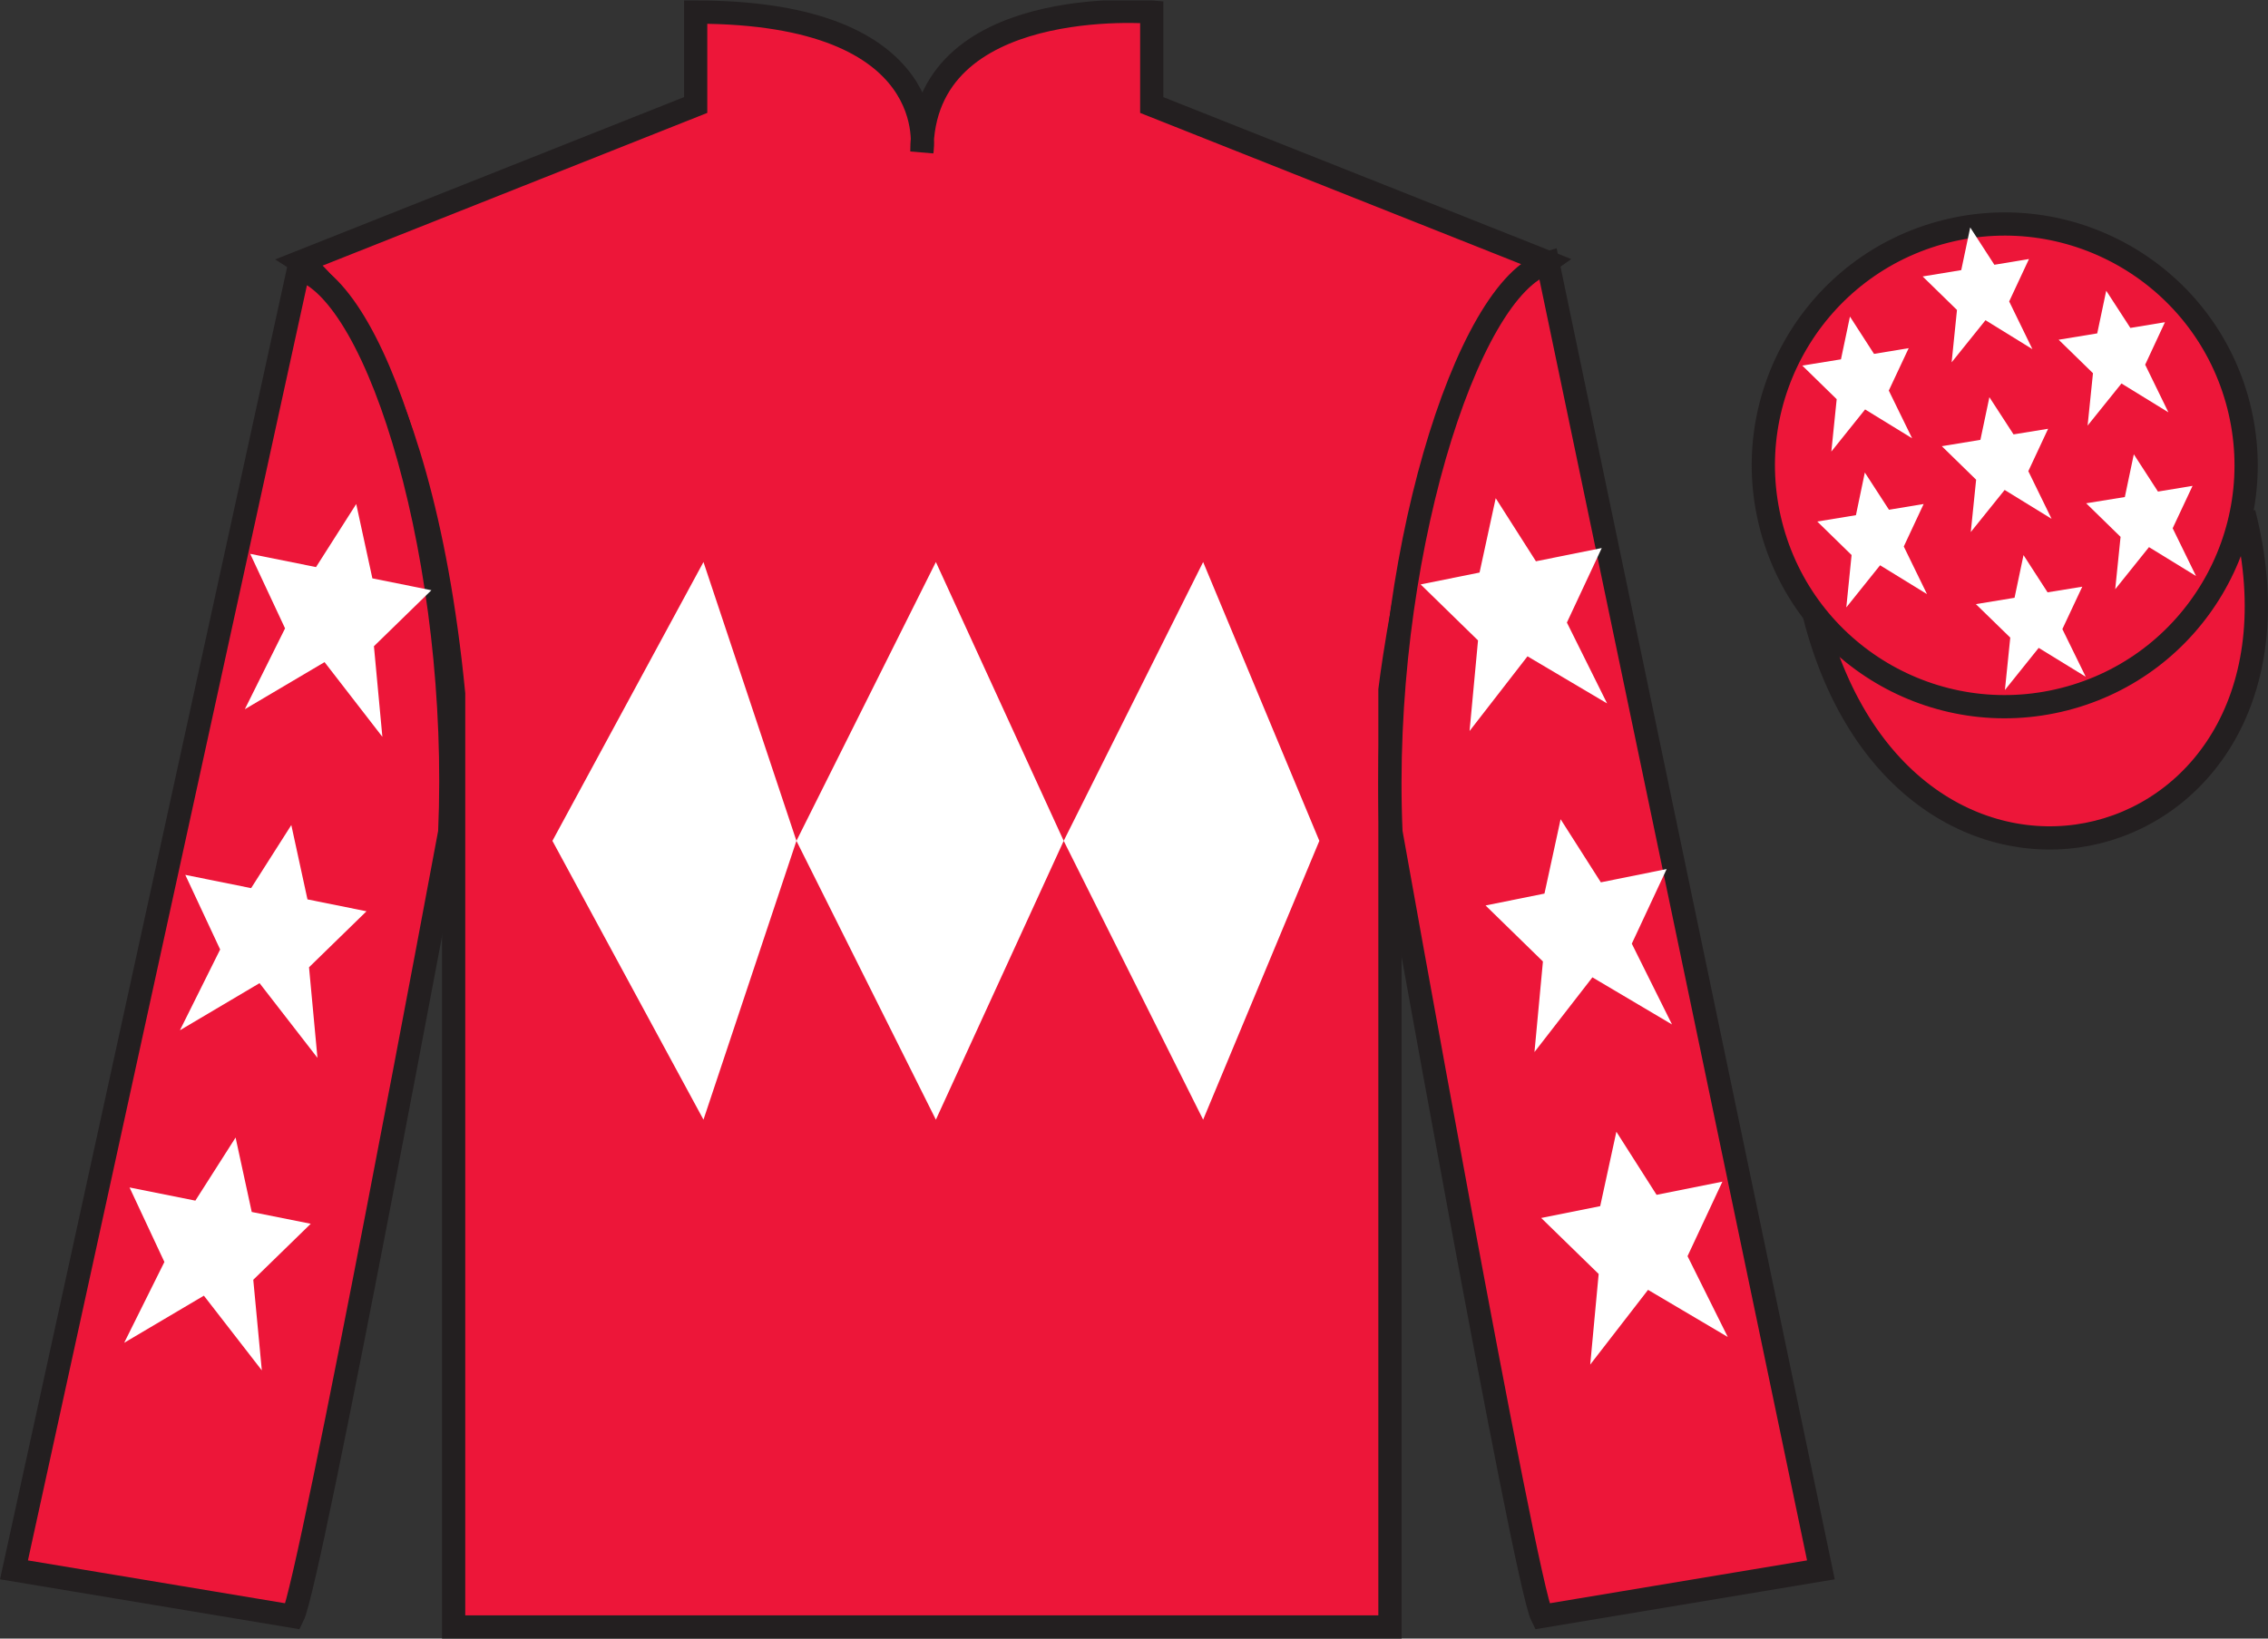<?xml version="1.0" encoding="UTF-8"?>
<svg xmlns="http://www.w3.org/2000/svg" xmlns:xlink="http://www.w3.org/1999/xlink" width="97.59pt" height="70.52pt" viewBox="0 0 97.59 70.52" version="1.1">
<rect x="0" y="0" width="97.59" height="70.52" fill="#333333" stroke="none"/>
<defs>
<clipPath id="clip1">
  <path d="M 0 70.52 L 97.59 70.52 L 97.59 0.02 L 0 0.02 L 0 70.52 Z M 0 70.52 "/>
</clipPath>
</defs>
<g id="surface0">
<g clip-path="url(#clip1)" clip-rule="nonzero">
<path style=" stroke:none;fill-rule:nonzero;fill:rgb(92.863%,8.783%,22.277%);fill-opacity:1;" d="M 12.934 11.27 C 12.934 11.27 18.02 14.52 19.52 29.855 C 19.52 29.855 19.52 44.855 19.52 70.02 L 59.809 70.02 L 59.809 29.688 C 59.809 29.688 61.602 14.688 66.559 11.27 L 49.559 4.52 L 49.559 0.52 C 49.559 0.52 39.668 -0.312 39.668 6.52 C 39.668 6.52 40.684 0.52 29.934 0.52 L 29.934 4.52 L 12.934 11.27 "/>
<path style="fill:none;stroke-width:10;stroke-linecap:butt;stroke-linejoin:miter;stroke:rgb(13.73%,12.16%,12.549%);stroke-opacity:1;stroke-miterlimit:4;" d="M 129.336 592.505 C 129.336 592.505 180.195 560.005 195.195 406.645 C 195.195 406.645 195.195 256.645 195.195 5.005 L 598.086 5.005 L 598.086 408.325 C 598.086 408.325 616.016 558.325 665.586 592.505 L 495.586 660.005 L 495.586 700.005 C 495.586 700.005 396.68 708.325 396.68 640.005 C 396.68 640.005 406.836 700.005 299.336 700.005 L 299.336 660.005 L 129.336 592.505 Z M 129.336 592.505 " transform="matrix(0.1,0,0,-0.1,0,70.52)"/>
<path style=" stroke:none;fill-rule:nonzero;fill:rgb(92.863%,8.783%,22.277%);fill-opacity:1;" d="M 12.602 69.562 C 13.352 68.062 19.352 35.812 19.352 35.812 C 19.852 24.312 16.352 12.562 12.852 11.562 L 0.602 67.562 L 12.602 69.562 "/>
<path style="fill:none;stroke-width:10;stroke-linecap:butt;stroke-linejoin:miter;stroke:rgb(13.73%,12.16%,12.549%);stroke-opacity:1;stroke-miterlimit:4;" d="M 126.016 9.575 C 133.516 24.575 193.516 347.075 193.516 347.075 C 198.516 462.075 163.516 579.575 128.516 589.575 L 6.016 29.575 L 126.016 9.575 Z M 126.016 9.575 " transform="matrix(0.1,0,0,-0.1,0,70.52)"/>
<path style=" stroke:none;fill-rule:nonzero;fill:rgb(92.863%,8.783%,22.277%);fill-opacity:1;" d="M 78.352 67.562 L 66.602 11.312 C 63.102 12.312 59.352 24.312 59.852 35.812 C 59.852 35.812 65.602 68.062 66.352 69.562 L 78.352 67.562 "/>
<path style="fill:none;stroke-width:10;stroke-linecap:butt;stroke-linejoin:miter;stroke:rgb(13.73%,12.16%,12.549%);stroke-opacity:1;stroke-miterlimit:4;" d="M 783.516 29.575 L 666.016 592.075 C 631.016 582.075 593.516 462.075 598.516 347.075 C 598.516 347.075 656.016 24.575 663.516 9.575 L 783.516 29.575 Z M 783.516 29.575 " transform="matrix(0.1,0,0,-0.1,0,70.52)"/>
<path style="fill-rule:nonzero;fill:rgb(92.863%,8.783%,22.277%);fill-opacity:1;stroke-width:10;stroke-linecap:butt;stroke-linejoin:miter;stroke:rgb(13.73%,12.16%,12.549%);stroke-opacity:1;stroke-miterlimit:4;" d="M 780.703 440.473 C 820.391 284.848 1004.336 332.427 965.547 484.458 " transform="matrix(0.1,0,0,-0.1,0,70.52)"/>
<path style=" stroke:none;fill-rule:nonzero;fill:rgb(92.863%,8.783%,22.277%);fill-opacity:1;" d="M 88.828 30.09 C 94.387 28.672 97.742 23.016 96.324 17.457 C 94.906 11.902 89.25 8.547 83.691 9.965 C 78.137 11.383 74.781 17.035 76.199 22.594 C 77.617 28.152 83.27 31.508 88.828 30.09 "/>
<path style="fill:none;stroke-width:10;stroke-linecap:butt;stroke-linejoin:miter;stroke:rgb(13.73%,12.16%,12.549%);stroke-opacity:1;stroke-miterlimit:4;" d="M 888.281 404.302 C 943.867 418.481 977.422 475.044 963.242 530.63 C 949.062 586.177 892.5 619.731 836.914 605.552 C 781.367 591.372 747.812 534.848 761.992 479.262 C 776.172 423.677 832.695 390.122 888.281 404.302 Z M 888.281 404.302 " transform="matrix(0.1,0,0,-0.1,0,70.52)"/>
<path style=" stroke:none;fill-rule:nonzero;fill:rgb(100%,100%,100%);fill-opacity:1;" d="M 23.77 36.188 L 30.27 24.188 L 34.27 36.188 L 40.27 24.188 L 45.77 36.188 L 51.77 24.188 L 56.77 36.188 L 51.77 48.188 L 45.77 36.188 L 40.27 48.188 L 34.27 36.188 L 30.27 48.188 L 23.77 36.188 "/>
<path style=" stroke:none;fill-rule:nonzero;fill:rgb(100%,100%,100%);fill-opacity:1;" d="M 12.535 35.508 L 10.805 38.223 L 7.973 37.652 L 9.473 40.863 L 7.742 44.34 L 11.168 42.312 L 13.66 45.527 L 13.297 41.629 L 15.77 39.219 L 13.23 38.707 L 12.535 35.508 "/>
<path style=" stroke:none;fill-rule:nonzero;fill:rgb(100%,100%,100%);fill-opacity:1;" d="M 10.137 48.957 L 8.406 51.672 L 5.574 51.105 L 7.074 54.312 L 5.344 57.789 L 8.773 55.762 L 11.266 58.977 L 10.898 55.078 L 13.371 52.668 L 10.832 52.16 L 10.137 48.957 "/>
<path style=" stroke:none;fill-rule:nonzero;fill:rgb(100%,100%,100%);fill-opacity:1;" d="M 15.328 21.691 L 13.598 24.406 L 10.766 23.836 L 12.266 27.043 L 10.535 30.523 L 13.965 28.496 L 16.453 31.711 L 16.09 27.812 L 18.562 25.402 L 16.023 24.891 L 15.328 21.691 "/>
<path style=" stroke:none;fill-rule:nonzero;fill:rgb(100%,100%,100%);fill-opacity:1;" d="M 67.152 35.258 L 68.883 37.973 L 71.715 37.402 L 70.215 40.613 L 71.945 44.09 L 68.52 42.062 L 66.027 45.277 L 66.391 41.379 L 63.922 38.969 L 66.457 38.457 L 67.152 35.258 "/>
<path style=" stroke:none;fill-rule:nonzero;fill:rgb(100%,100%,100%);fill-opacity:1;" d="M 69.551 48.707 L 71.281 51.422 L 74.113 50.855 L 72.613 54.062 L 74.344 57.539 L 70.914 55.512 L 68.426 58.727 L 68.789 54.828 L 66.316 52.418 L 68.855 51.91 L 69.551 48.707 "/>
<path style=" stroke:none;fill-rule:nonzero;fill:rgb(100%,100%,100%);fill-opacity:1;" d="M 64.359 21.441 L 66.09 24.156 L 68.922 23.586 L 67.422 26.793 L 69.152 30.273 L 65.727 28.246 L 63.234 31.461 L 63.598 27.562 L 61.129 25.152 L 63.664 24.641 L 64.359 21.441 "/>
<path style=" stroke:none;fill-rule:nonzero;fill:rgb(100%,100%,100%);fill-opacity:1;" d="M 87.07 23.891 L 86.684 25.727 L 85.02 26 L 86.5 27.441 L 86.27 29.695 L 87.723 27.883 L 89.746 29.125 L 88.742 27.074 L 89.598 25.25 L 88.105 25.492 L 87.07 23.891 "/>
<path style=" stroke:none;fill-rule:nonzero;fill:rgb(100%,100%,100%);fill-opacity:1;" d="M 90.629 12.512 L 90.242 14.348 L 88.582 14.621 L 90.059 16.062 L 89.828 18.316 L 91.285 16.504 L 93.305 17.746 L 92.305 15.695 L 93.156 13.867 L 91.668 14.113 L 90.629 12.512 "/>
<path style=" stroke:none;fill-rule:nonzero;fill:rgb(100%,100%,100%);fill-opacity:1;" d="M 91.816 19.551 L 91.43 21.391 L 89.766 21.66 L 91.246 23.105 L 91.016 25.359 L 92.469 23.547 L 94.492 24.789 L 93.488 22.734 L 94.344 20.91 L 92.855 21.156 L 91.816 19.551 "/>
<path style=" stroke:none;fill-rule:nonzero;fill:rgb(100%,100%,100%);fill-opacity:1;" d="M 79.602 13.625 L 79.215 15.465 L 77.551 15.734 L 79.031 17.18 L 78.801 19.434 L 80.254 17.621 L 82.277 18.863 L 81.273 16.809 L 82.129 14.984 L 80.637 15.23 L 79.602 13.625 "/>
<path style=" stroke:none;fill-rule:nonzero;fill:rgb(100%,100%,100%);fill-opacity:1;" d="M 85.602 17.094 L 85.215 18.93 L 83.555 19.203 L 85.031 20.645 L 84.801 22.898 L 86.258 21.086 L 88.277 22.328 L 87.277 20.277 L 88.129 18.453 L 86.641 18.695 L 85.602 17.094 "/>
<path style=" stroke:none;fill-rule:nonzero;fill:rgb(100%,100%,100%);fill-opacity:1;" d="M 80.242 20.336 L 79.859 22.172 L 78.195 22.445 L 79.672 23.887 L 79.445 26.141 L 80.898 24.328 L 82.918 25.57 L 81.918 23.52 L 82.773 21.691 L 81.281 21.938 L 80.242 20.336 "/>
<path style=" stroke:none;fill-rule:nonzero;fill:rgb(100%,100%,100%);fill-opacity:1;" d="M 84.777 9.789 L 84.391 11.625 L 82.73 11.898 L 84.207 13.34 L 83.977 15.594 L 85.434 13.781 L 87.453 15.027 L 86.453 12.973 L 87.305 11.148 L 85.816 11.395 L 84.777 9.789 "/>
</g>
</g>
</svg>
